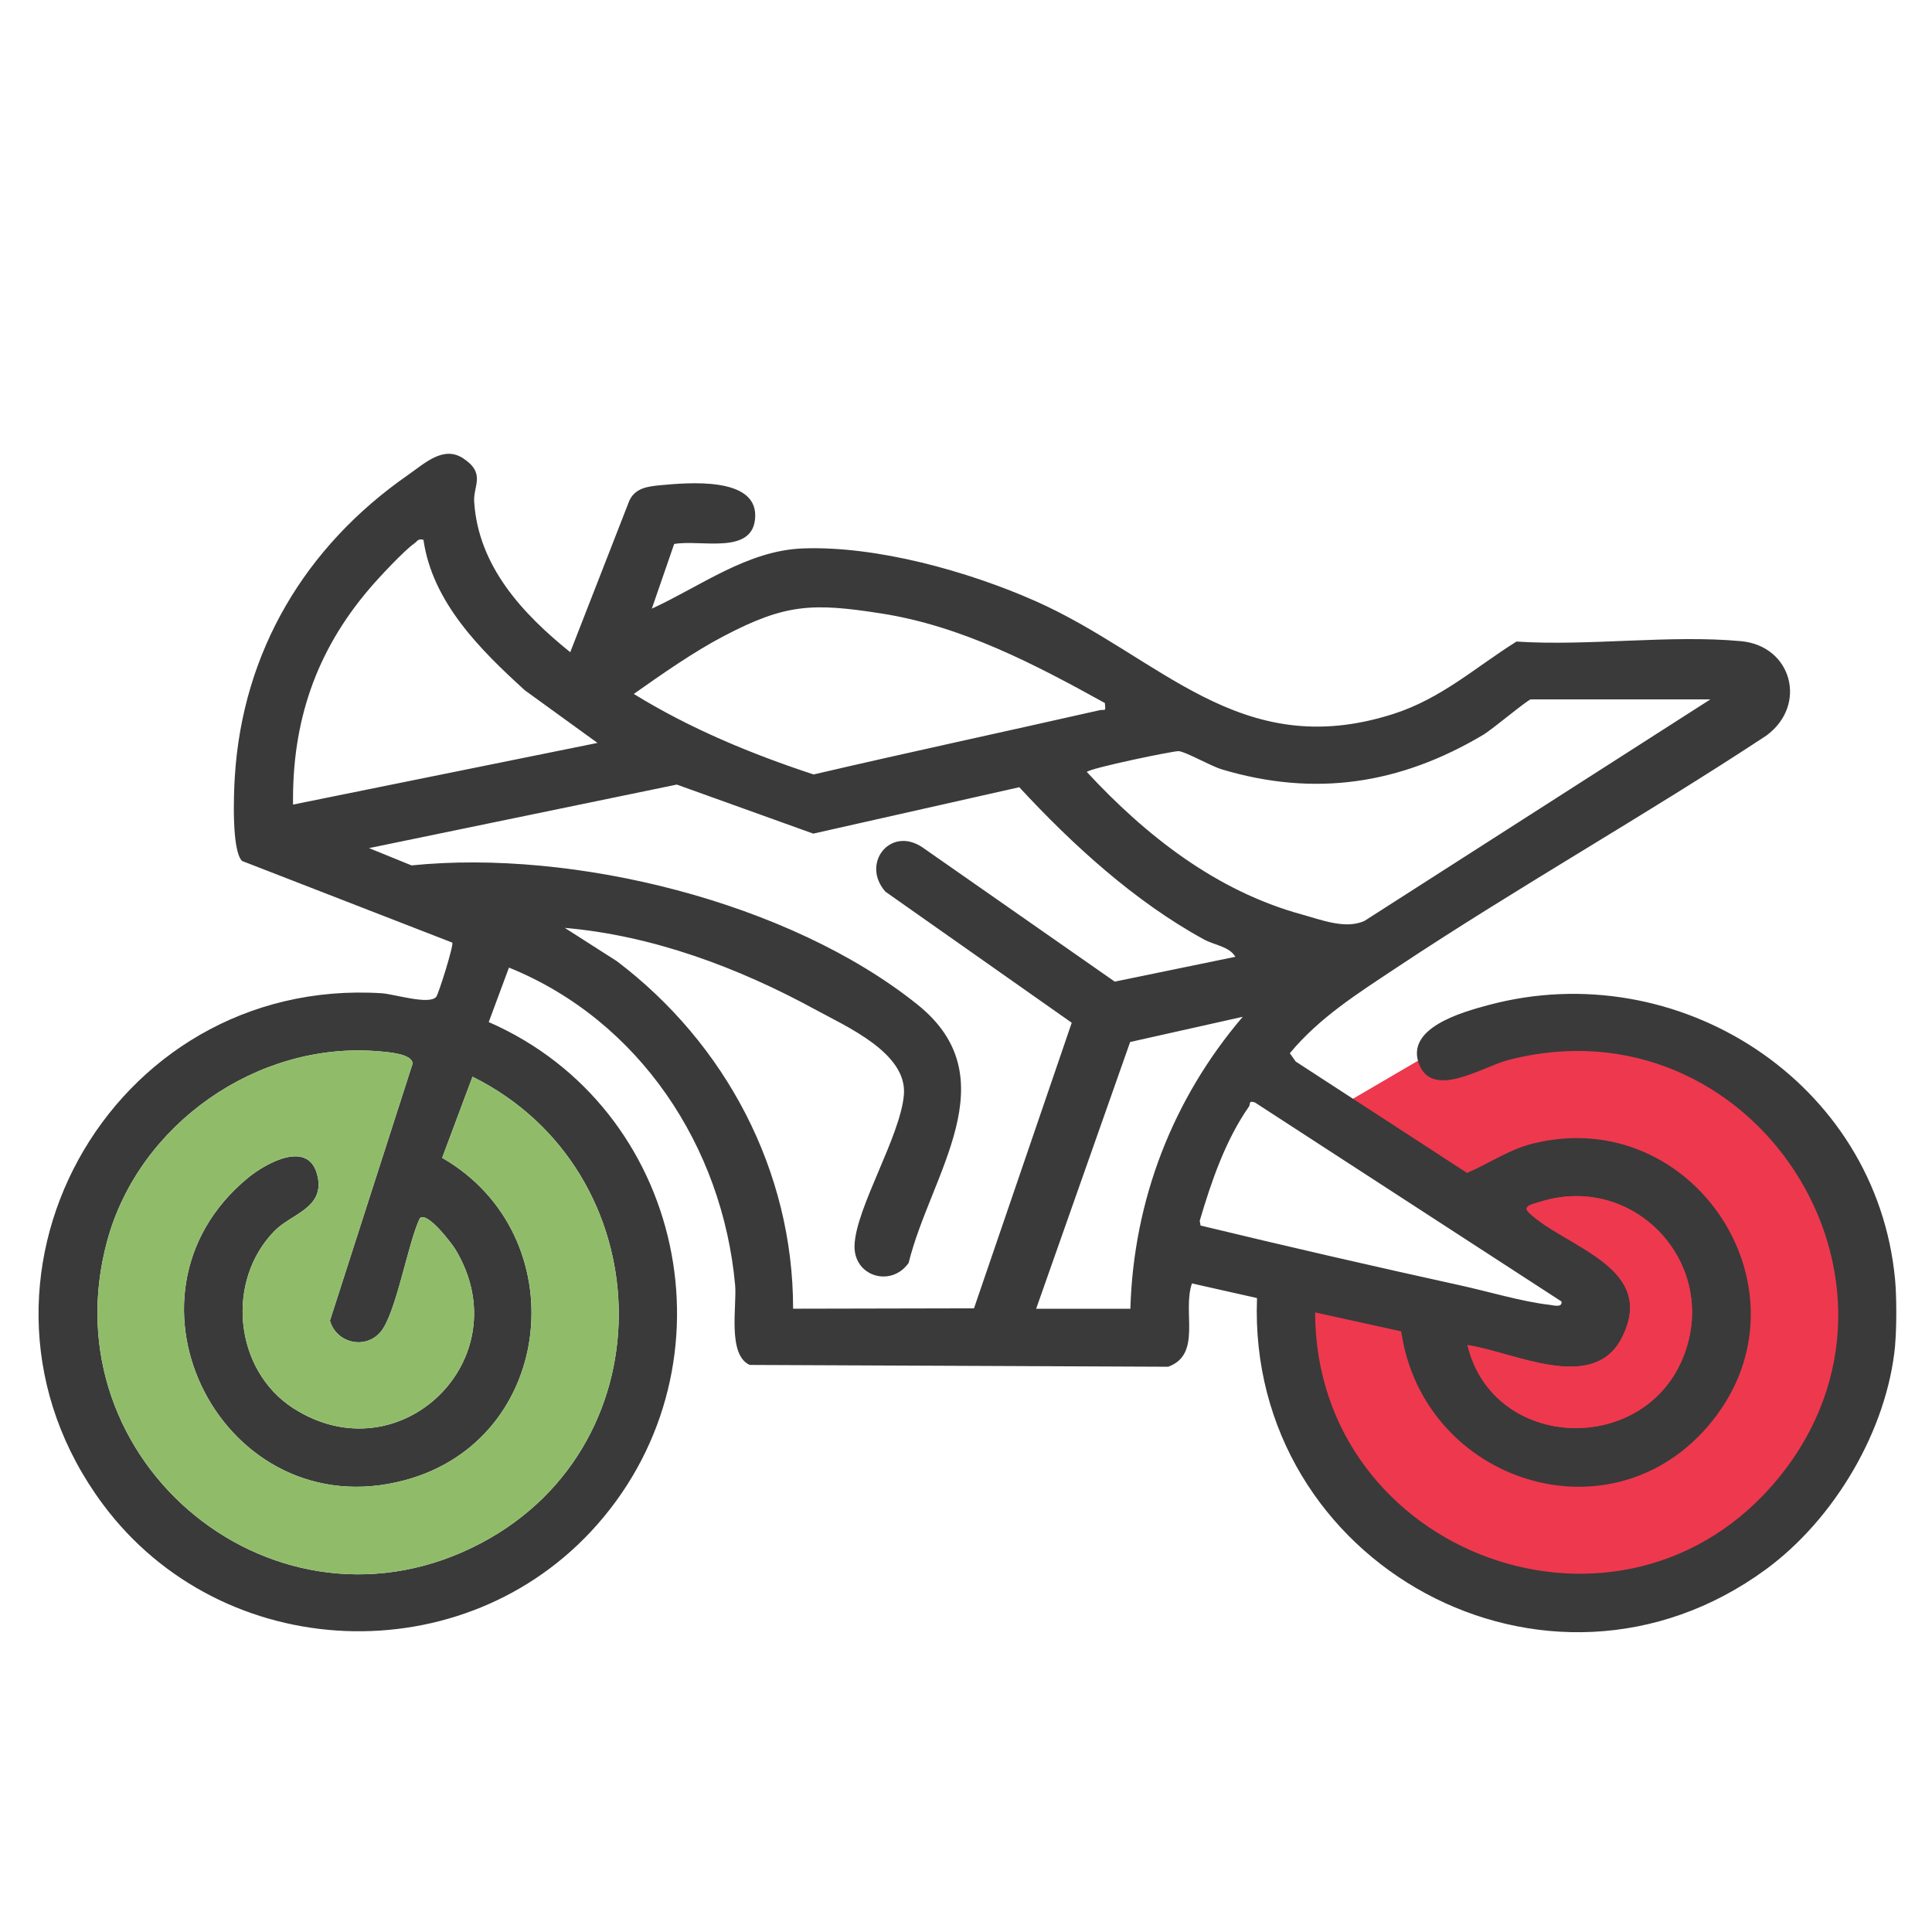<?xml version="1.0" encoding="UTF-8"?>
<svg id="Layer_1" xmlns="http://www.w3.org/2000/svg" version="1.1" viewBox="0 0 256 256">
  <!-- Generator: Adobe Illustrator 29.1.0, SVG Export Plug-In . SVG Version: 2.1.0 Build 142)  -->
  <defs>
    <style>
      .st0 {
        fill: #ee384e;
      }

      .st1 {
        fill: #90bc69;
      }

      .st2 {
        fill: #3a3a3a;
      }
    </style>
  </defs>
  <path class="st0" d="M176.83,147.02l13.39-7.83,23.75-4.47,21.47,9.52,10.36,18.69,1.26,21.73-11.37,15.66-18.19,12.13-20.21-2.27-16.42-8.59-7.58-14.4v-17.18s36.13,7.07,36.88,6.32-.85-5.31-.85-5.31l-32.5-24Z"/>
  <path class="st2" d="M251.12,178.23c-1.05,11.28-8.07,23.08-17.13,29.72-28.9,21.18-68.78-.67-67.43-35.95l-8.62-1.94c-1.31,3.79,1.36,9.38-3.14,11.04l-55.46-.24c-2.98-1.34-1.69-7.83-1.93-10.56-1.66-18.38-12.7-35.09-29.97-42.09l-2.68,7.22c25.93,11.33,33.22,45.17,14.39,66.57-17.54,19.94-49.71,18.59-65.51-2.67-21.75-29.27.8-69.99,36.94-67.72,1.61.1,6.3,1.59,7.22.48.32-.39,2.35-6.88,2.13-7.19l-27.86-10.82c-1.39-1.41-1.1-8.82-.96-11.1,1.02-16.67,9.36-30.58,22.92-40.02,2.23-1.55,4.71-3.96,7.34-2.23,3.04,2,1.33,3.62,1.46,5.74.54,8.55,6.42,14.87,12.73,19.95l7.82-20.05c.78-1.73,2.48-1.92,4.17-2.08,3.66-.34,12.65-1.14,12.52,4.11s-7.21,3.05-10.74,3.68l-2.96,8.57c6.41-2.94,12.67-7.71,20.01-7.98,9.76-.36,21.84,3.01,30.74,6.94,16.63,7.35,27.05,21.52,47.48,15,6.39-2.04,10.9-6.19,16.34-9.6,9.56.63,20.36-.93,29.77-.05,6.73.63,8.84,8.47,3.34,12.51-16.08,10.6-32.96,20.09-49,30.75-5.08,3.38-10.2,6.58-14.14,11.34l.78,1.1,22.7,14.76c2.94-1.25,5.5-3.08,8.68-3.88,21.38-5.35,37.62,19.56,23.79,36.78-13.09,16.3-38.3,8.14-41.19-11.91l-11.41-2.51c.04,32.15,40.84,47.22,61.47,21.86,21.11-25.96-3.58-63.86-36.01-55.26-3.27.87-9.81,5.12-11.65.59-1.98-4.87,5.68-6.98,9.14-7.91,25.11-6.75,51.46,10.16,53.9,36.39.21,2.29.21,6.36,0,8.65ZM56.11,71.53c-.73-.2-.8.19-1.2.47-1.35.93-4.8,4.63-5.98,6.03-7.08,8.3-10.24,17.61-10.1,28.58l40.34-8.17-9.61-6.96c-5.91-5.37-12.26-11.67-13.45-19.95ZM146.41,93.16c-9.33-5.16-18.98-10.22-29.68-11.88-9.09-1.42-12.67-1.26-20.76,2.97-4.09,2.14-8.21,5.04-11.99,7.7,7.43,4.58,15.55,7.95,23.83,10.67,12.6-2.94,25.26-5.65,37.88-8.51.74-.17.84.32.71-.94ZM226.63,92.67h-23.78c-.39,0-5.07,3.96-6.34,4.71-10.97,6.52-22.26,8.27-34.63,4.56-1.48-.45-4.71-2.31-5.69-2.41-.62-.06-11.8,2.26-12.18,2.76,7.83,8.45,17.16,15.77,28.45,18.87,2.58.71,5.8,2.01,8.33.87l45.83-29.35ZM163.7,126.79c-.8-1.38-2.76-1.54-4.17-2.31-9.17-5.01-17.42-12.55-24.47-20.17l-27.3,6.15-18.08-6.5-40.78,8.42,5.63,2.29c21.45-2.18,50.06,4.81,67.05,18.45,12.2,9.79,1.69,22.52-1.18,34.22-2.29,3.28-7.3,1.83-7.17-2.32.16-4.94,6.06-14.39,6.54-19.94s-7.63-9.06-11.78-11.33c-10.16-5.54-21.53-9.8-33.15-10.8l6.88,4.4c14.4,10.89,23.38,27.78,23.37,46.06l23.97-.05,12.95-37.84-24.69-17.37c-3.29-3.74.67-8.74,4.91-5.87l25.48,17.79,15.98-3.29ZM137.29,173.42h12.49c.42-14.38,5.6-27.8,14.89-38.69l-14.92,3.34-12.46,35.36ZM55.64,161.4c-1.59,3.27-3.18,12.83-5.27,15.16s-5.85,1.34-6.65-1.57l10.95-34.05c-.02-1.33-3.34-1.54-4.56-1.64-16-1.34-31.69,9.64-35.9,25.1-8.02,29.45,22.58,54.39,49.61,40.03,25.03-13.29,23.8-49.34-1.21-61.76l-4.02,10.75c17.74,10.21,15.1,37.36-4.97,42.72-23.95,6.4-39.85-24.28-20.8-40.04,2.39-1.97,8.26-5.29,9.29-.11.82,4.09-3.51,4.87-5.7,7.08-6.56,6.64-5.4,18.48,2.46,23.53,14.11,9.06,30.19-6.55,21.49-21.02-.45-.75-3.72-5.09-4.71-4.17ZM206.93,172.47l-40.65-26.39c-.9-.29-.55.21-.79.55-3.12,4.47-4.98,9.91-6.52,15.13l.11.63c11.38,2.75,22.91,5.4,34.38,7.92,3.66.8,8.26,2.18,11.83,2.58.53.06,1.73.43,1.62-.42ZM194.45,178.23c3.39,14.15,23.76,14.77,28.76,1.14,4.47-12.17-6.8-24.03-19.15-20.12-1,.32-2.4.54-1.46,1.44,4.83,4.6,17.13,7.19,12.28,16.61-3.81,7.4-14.33,1.82-20.44.93Z"/>
  <path class="st1" d="M55.64,161.4c-1.59,3.27-3.18,12.83-5.27,15.16s-5.85,1.34-6.65-1.57l10.95-34.05c-.02-1.33-3.34-1.54-4.56-1.64-16-1.34-31.69,9.64-35.9,25.1-8.02,29.45,22.58,54.39,49.61,40.03,25.03-13.29,23.8-49.34-1.21-61.76l-4.02,10.75c17.74,10.21,15.1,37.36-4.97,42.72-23.95,6.4-39.85-24.28-20.8-40.04,2.39-1.97,8.26-5.29,9.29-.11.82,4.09-3.51,4.87-5.7,7.08-6.56,6.64-5.4,18.48,2.46,23.53,14.11,9.06,30.19-6.55,21.49-21.02-.45-.75-3.72-5.09-4.71-4.17Z"/>
  <path class="st0" d="M194.45,178.23c3.39,14.15,23.76,14.77,28.76,1.14,4.47-12.17-6.8-24.03-19.15-20.12-1,.32-2.4.54-1.46,1.44,4.83,4.6,17.13,7.19,12.28,16.61-3.81,7.4-14.33,1.82-20.44.93Z"/>
</svg>